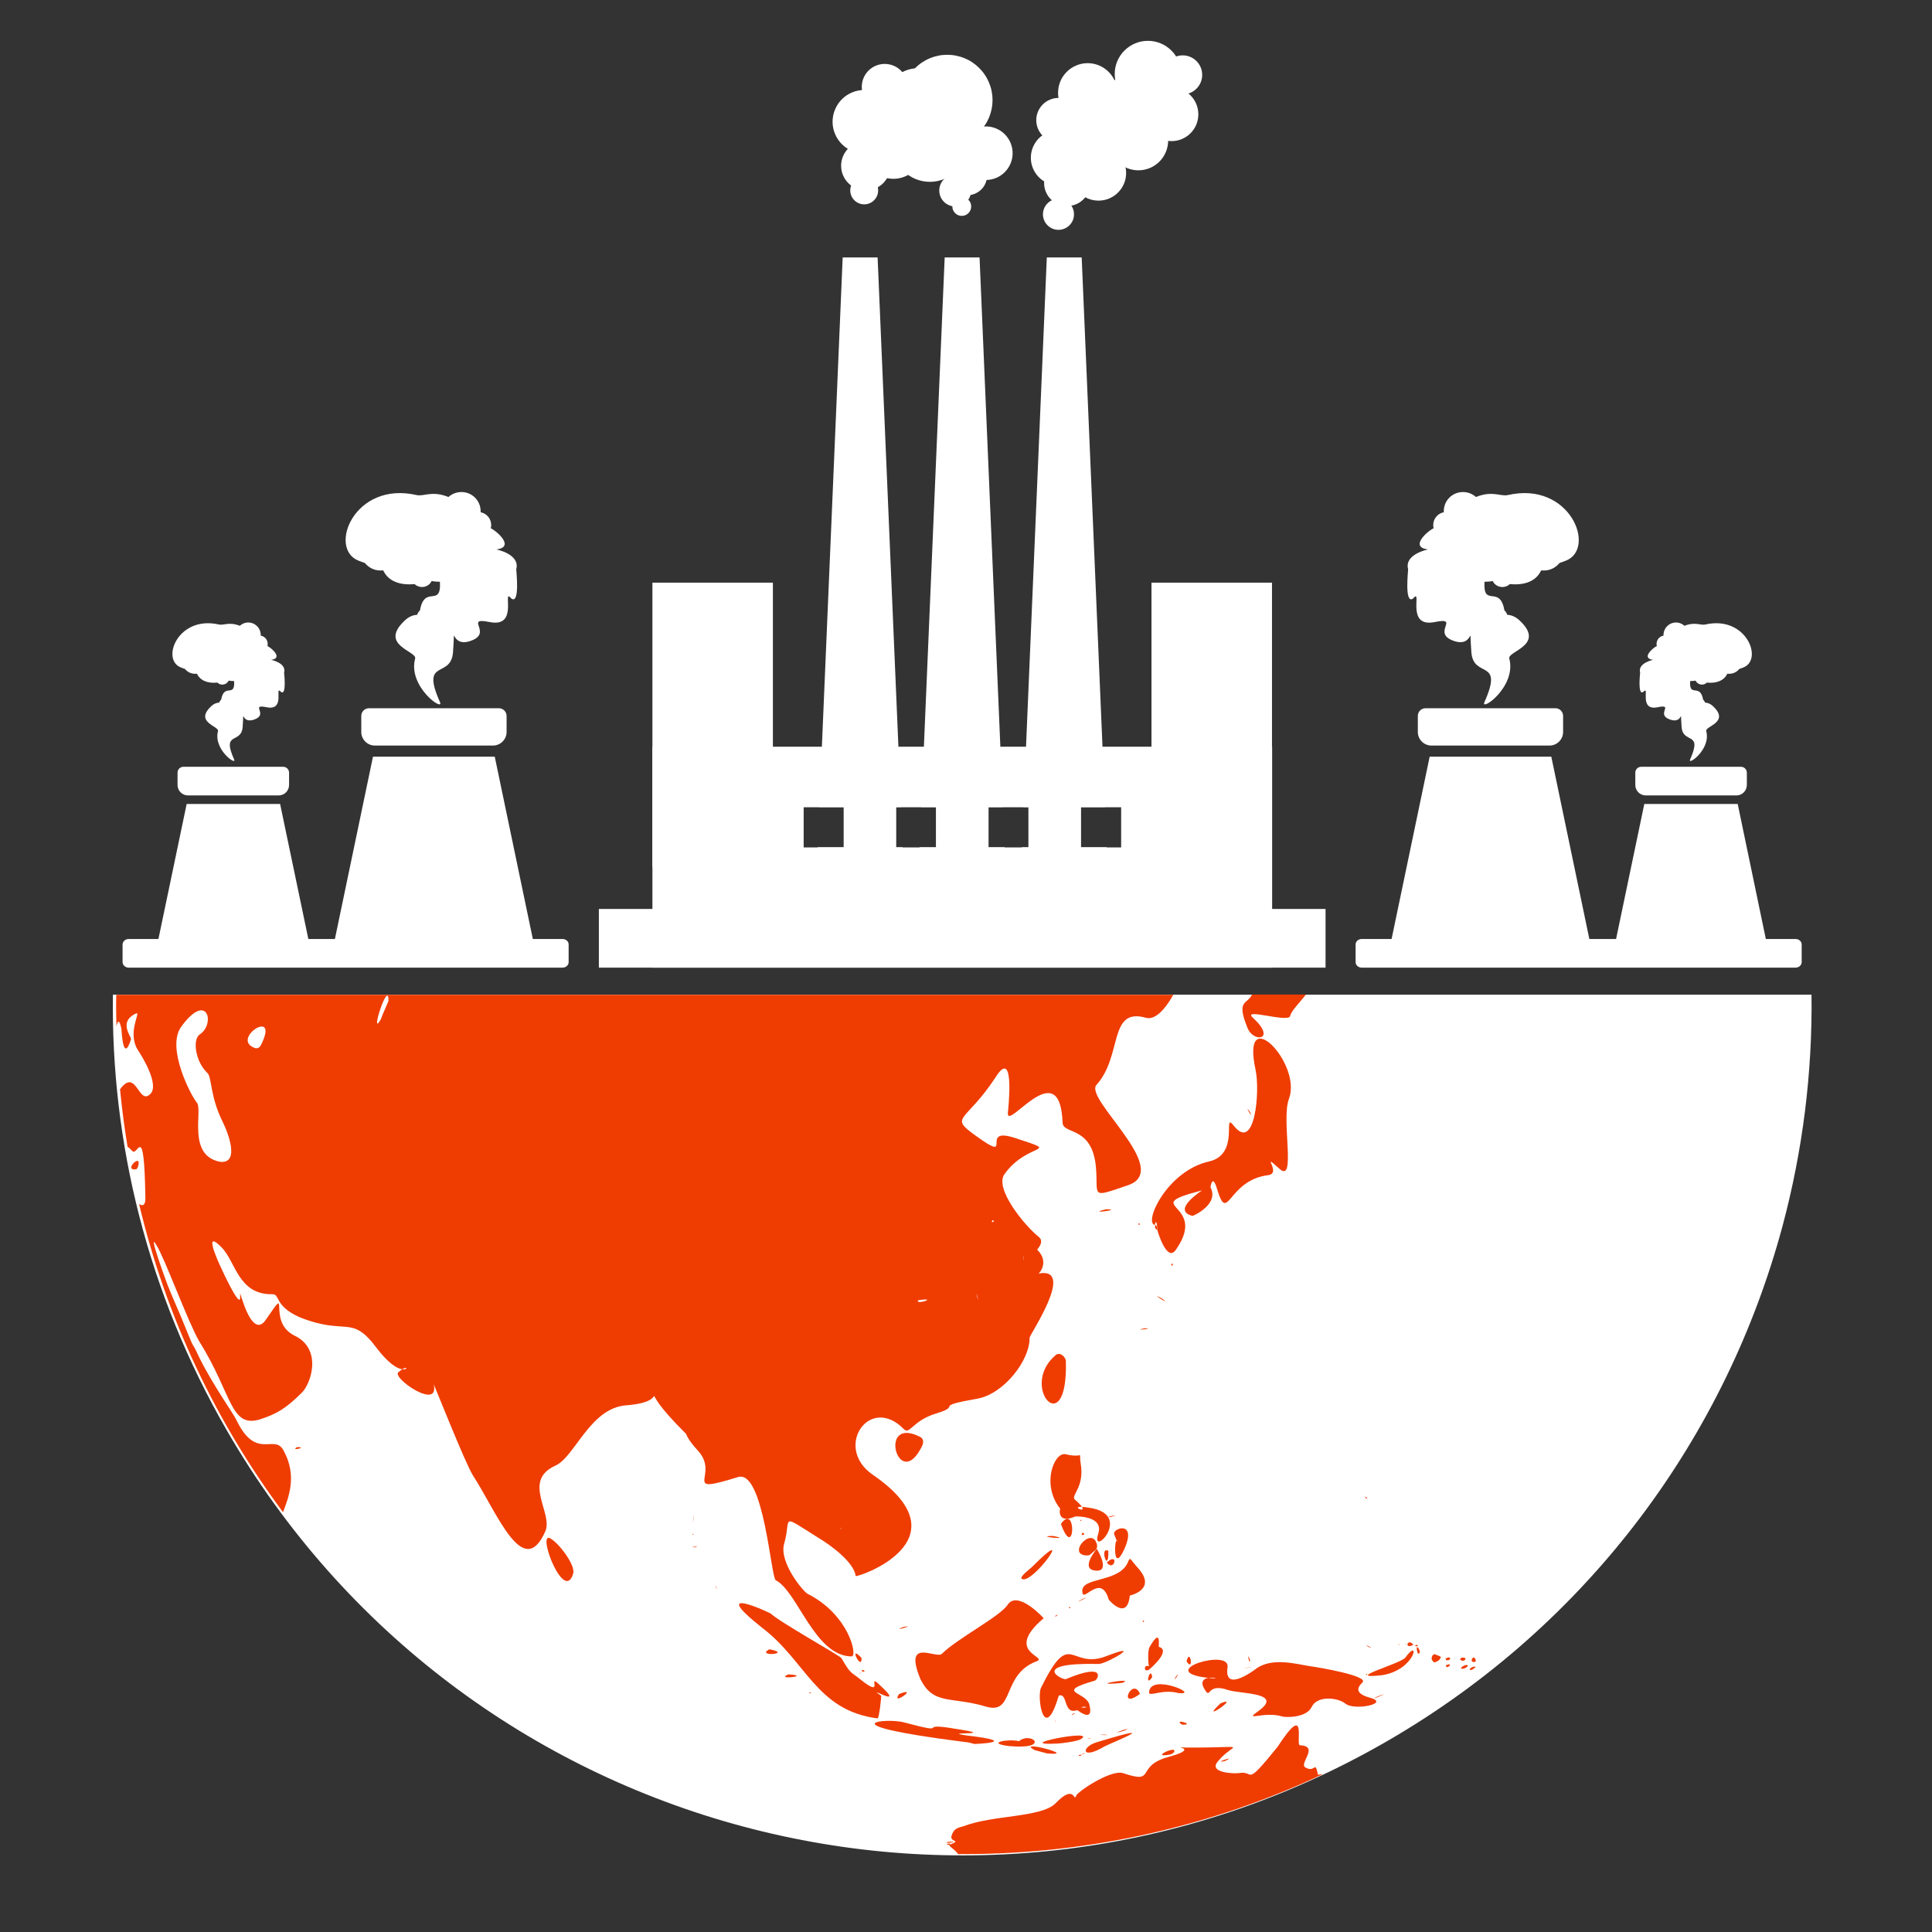 <svg xmlns="http://www.w3.org/2000/svg" xmlns:xlink="http://www.w3.org/1999/xlink" width="227" zoomAndPan="magnify" viewBox="0 0 170.25 170.25" height="227" preserveAspectRatio="xMidYMid meet" version="1.0"><rect x="0" y="0" width="170.25" height="170.25" fill="#333333" stroke="none"/><defs><clipPath id="ded0afec8d"><path d="M 9.773 87 L 160 87 L 160 164 L 9.773 164 Z M 9.773 87 " clip-rule="nonzero"/></clipPath><clipPath id="9791f13ee9"><path d="M 98 3.582 L 105 3.582 L 105 10 L 98 10 Z M 98 3.582 " clip-rule="nonzero"/></clipPath></defs><g clip-path="url(#ded0afec8d)"><path fill="#ffffff" d="M 159.633 87.652 C 159.719 94.543 158.855 101.395 157.086 108.012 C 152.125 126.496 140.102 143.117 122.191 153.457 C 104.293 163.789 83.898 165.895 65.422 160.938 C 46.938 155.98 30.316 143.957 19.988 126.047 C 12.996 113.934 9.773 100.68 9.949 87.652 L 159.645 87.652 Z M 159.633 87.652 " fill-opacity="1" fill-rule="nonzero"/></g><path fill="#ef3c01" d="M 24.934 133.25 C 19.008 125.281 14.629 116.082 12.258 106.102 C 12.609 106.328 12.848 106.191 12.809 105.438 C 12.695 98.672 12.133 101.949 11.668 101.434 C 11.48 101.246 11.34 101.105 11.242 101.059 C 10.965 99.375 10.738 97.668 10.574 95.949 C 10.613 95.949 10.652 95.938 10.676 95.859 C 12.031 94.191 12.219 97.406 13.234 96.414 C 14.102 95.609 12.469 93 12.133 92.508 C 11.176 90.93 12.484 89.082 11.98 89.309 C 10.375 90.062 11.617 91.367 11.543 91.594 C 10.84 93.777 10.715 90.816 10.699 90.664 C 10.5 89.711 10.348 90 10.262 90.453 C 10.25 89.887 10.234 89.336 10.234 88.77 C 10.234 88.406 10.234 88.043 10.25 87.664 L 103.391 87.664 C 102.602 89.07 101.734 89.898 100.992 89.688 C 97.641 88.746 98.949 93.023 96.625 95.598 C 95.496 96.84 103.352 103.066 99.426 104.434 C 95.996 105.602 96.801 105.449 96.574 102.84 C 96.238 99.188 93.688 100.004 93.637 98.938 C 93.414 92.66 88.594 99.914 88.82 98.008 C 88.82 97.957 89.484 92.223 87.789 94.844 C 85.078 99.012 83.535 98.32 86.031 100.117 C 89.535 102.637 86.121 99.16 89.523 100.305 C 93.652 101.672 90.59 100.578 88.516 103.465 C 87.59 104.758 90.375 108.086 91.516 108.977 C 92.105 109.441 91.367 110.094 91.402 110.133 C 92.52 111.211 91.543 112.266 91.504 112.227 C 94.855 111.586 90.727 117.613 90.727 117.887 C 90.766 119.859 88.469 122.82 86.156 123.246 C 82.027 123.977 84.879 123.824 82.555 124.539 C 80.383 125.18 80.184 126.473 79.645 125.934 C 76.645 122.859 73.457 127.488 76.844 129.91 C 85.406 135.734 75.414 139.086 75.402 138.875 C 75.262 137.695 73.281 136.199 72.051 135.473 C 68.613 133.324 69.777 133.727 69.09 136.074 C 68.66 137.695 70.781 140.254 71.172 140.453 C 74.848 142.312 75.578 145.953 75.051 145.965 C 71.785 145.953 70.293 140.242 68.359 139.25 C 67.934 139.023 67.293 129.422 65.023 130.164 C 59.84 131.77 63.504 130 61.496 127.828 C 60.543 126.785 60.477 126.371 60.453 126.348 C 55.246 121.203 59.926 123.473 55.207 123.836 C 51.992 124.051 50.664 128.395 48.93 129.16 C 45.98 130.5 48.754 133.324 48.055 134.945 C 46.105 139.324 43.859 133.402 41.652 129.973 C 41 128.945 38.238 121.953 38.211 121.98 C 38.789 124.352 34.523 121.441 35.102 120.926 C 36.492 119.684 35.805 122.168 33.242 118.855 C 30.934 115.73 30.594 117.762 26.379 116.066 C 24.156 115.062 24.695 114.047 24.016 114.047 C 20.98 114.121 20.766 111.137 19.512 109.906 C 17.43 107.785 20.027 112.867 20.215 113.23 C 21.809 116.305 20.777 112.73 21.355 114.562 C 21.848 116.066 22.613 117.535 23.453 116.258 C 25.723 112.93 23.441 116.406 25.914 117.676 C 28.449 118.855 27.418 121.953 26.566 122.758 C 25.16 124.137 24.383 124.602 22.852 125.094 C 20.277 125.82 20.477 122.859 17.543 118.176 C 16.574 116.508 14.465 110.758 13.789 109.73 C 12.949 108.273 14.629 112.879 14.766 113.23 C 15.031 113.922 15.898 115.906 15.922 115.969 C 17.543 119.957 16.562 117.473 17.59 119.684 C 18.77 122.066 20.605 124.617 20.844 125.156 C 22.586 128.758 24.18 126.297 24.984 127.816 C 26.238 130.074 25.398 132.02 24.934 133.277 Z M 33.543 89.859 C 32.539 91.555 34.234 86.234 34.234 88.168 C 34.234 88.266 33.656 89.496 33.543 89.859 Z M 28.863 97.027 Z M 22.484 92.359 C 20.203 91.582 24.719 88.668 23 92.082 C 22.887 92.332 22.676 92.41 22.484 92.359 Z M 19.5 102.398 C 16.41 101.91 17.918 97.832 17.34 97.152 C 16.812 96.527 14.668 92.383 15.934 90.527 C 18.281 87.25 19.008 90.25 17.605 91.152 C 16.949 91.582 17.203 93.539 18.27 94.543 C 18.672 94.906 18.508 96.539 19.535 98.672 C 20.188 99.965 21.066 102.461 19.5 102.387 Z M 11.039 88.645 C 10.965 88.645 11.102 88.645 11.039 88.645 Z M 12.984 108.312 C 13.023 108.375 12.949 108.25 12.984 108.312 Z M 13.234 108.938 C 13.297 109.227 13.172 108.727 13.234 108.938 Z M 74.121 134.695 C 73.695 134.832 74.398 134.543 74.121 134.695 Z M 80.898 114.586 C 82.832 114.285 80.66 115.039 80.898 114.586 Z M 86.133 114.25 C 86.332 115.203 85.871 113.406 86.133 114.25 Z M 87.59 107.633 C 87.25 107.859 87.465 107.32 87.59 107.633 Z M 90.211 110.809 C 90.25 111.762 90.137 110.117 90.211 110.809 Z M 90.211 110.809 " fill-opacity="1" fill-rule="evenodd"/><path fill="#ef3c01" d="M 69.59 138.172 C 69.641 138.184 69.539 138.156 69.59 138.172 Z M 69.59 138.172 " fill-opacity="1" fill-rule="evenodd"/><path fill="#ef3c01" d="M 116.543 156.371 C 116.418 156.281 116.168 156.445 116.141 156.383 C 115.855 155.062 115.918 156.258 115.039 155.754 C 114.41 155.43 116.316 153.859 114.547 153.797 C 114.148 153.785 115.266 149.793 112.59 153.922 C 109.617 157.598 110.582 156.004 109.215 156.242 C 108.711 156.32 106.414 156.219 107.344 155.191 C 108.738 153.484 110.355 154.035 104.496 153.996 C 102.914 153.922 105.926 153.996 103.09 154.789 C 99.902 155.605 102.012 157.273 98.984 156.258 C 97.93 155.879 94.844 157.938 94.816 158.277 C 94.617 158.828 94.719 157.121 92.984 158.941 C 91.68 160.172 87.512 159.934 84.953 160.914 C 84.516 161.062 84.086 161.039 83.859 161.754 C 83.637 162.355 84.816 162.117 83.699 162.559 C 83.473 162.633 84.211 162.996 84.426 163.387 C 84.578 163.387 84.738 163.387 84.891 163.387 C 96.211 163.387 106.93 160.863 116.543 156.355 Z M 116.543 156.371 " fill-opacity="1" fill-rule="evenodd"/><path fill="#ef3c01" d="M 120.586 149.566 C 119.895 149.352 119.281 148.988 120.059 148.262 C 120.672 147.672 116.043 146.906 115.551 146.844 C 114.195 146.641 112.266 146.051 110.797 146.969 C 110.797 146.969 107.809 149.34 108.172 146.918 C 108.438 145.262 102.047 147.168 106.027 147.797 C 108.965 148.211 104.848 147.07 106.266 149.039 C 106.68 149.617 106.402 148.301 108.211 148.926 C 109.25 149.277 113.145 149.129 110.934 150.746 C 109.465 151.801 111.375 150.746 113.004 151.262 C 113.18 151.324 115.062 151.438 115.578 150.434 C 116.055 149.391 117.863 149.578 118.551 150.117 C 119.332 150.797 122.719 150.082 120.586 149.566 Z M 120.586 149.566 " fill-opacity="1" fill-rule="evenodd"/><path fill="#ef3c01" d="M 81.086 147.91 C 82.23 150.309 83.785 149.453 86.91 150.395 C 89.434 151.125 88.23 147.547 91.355 146.391 C 92.41 145.988 88.406 145.613 91.969 142.602 C 91.969 142.59 89.66 140.055 88.781 141.434 C 88.055 142.488 84.375 144.371 82.996 145.738 C 82.52 146.215 79.594 144.246 81.086 147.91 Z M 81.086 147.91 " fill-opacity="1" fill-rule="evenodd"/><path fill="#ef3c01" d="M 111.438 92.059 Z M 103.629 110.117 C 106.578 105.891 100.129 106.402 105.926 104.898 C 105.965 104.887 103.152 106.656 105.086 107.145 C 105.137 107.156 107.469 106.129 106.668 104.621 C 106.668 104.621 106.828 103.402 107.219 104.684 C 108.234 108.047 108.098 104.02 111.75 103.555 C 113.016 103.379 110.957 101.395 112.742 102.988 C 114.262 104.371 112.879 98.672 113.582 96.84 C 114.773 93.664 109.316 88.168 110.645 94.293 C 111.047 96.148 110.594 101.609 108.711 99.188 C 107.672 97.867 109.328 101.723 106.539 102.352 C 102.875 103.164 100.766 107.707 101.758 107.949 C 101.945 107.145 101.984 108.488 102.023 108.523 C 102.023 108.523 102.84 111.312 103.629 110.117 Z M 103.629 110.117 " fill-opacity="1" fill-rule="evenodd"/><path fill="#ef3c01" d="M 77.625 149.418 C 76.105 148.363 80.031 150.773 77.496 148.461 C 76.332 147.332 78.074 149.805 75.805 147.984 C 74.949 147.281 75.012 147.609 74.148 146.117 C 74.059 145.926 68.66 142.914 67.934 142.199 C 67.895 142.137 62.211 139.5 67.129 143.418 C 71.035 146.355 71.926 150.746 77.336 151.426 C 77.461 151.438 77.699 149.441 77.637 149.402 Z M 77.625 149.418 " fill-opacity="1" fill-rule="evenodd"/><path fill="#ef3c01" d="M 95.281 150.469 C 95.508 150.281 96.125 150.52 95.281 150.469 Z M 96.852 146.629 C 97.629 146.566 100.93 144.598 97.43 145.965 C 94.242 147.145 94.367 143.402 91.742 148.715 C 91.34 149.504 91.996 153.82 93.301 149.418 C 94.129 149.141 93.664 151.148 94.93 150.695 C 94.93 150.684 96.426 151.914 95.996 150.219 C 95.723 149.066 92.836 149.152 96.477 148.098 C 96.762 148.012 97.543 146.453 93.941 147.961 C 93.602 148.098 90.602 146.492 96.84 146.629 Z M 96.852 146.629 " fill-opacity="1" fill-rule="evenodd"/><path fill="#ef3c01" d="M 109.93 90.578 C 110.469 91.934 112.516 91.633 110.434 89.711 C 109.328 88.746 113.559 90.176 113.695 89.523 C 113.781 89.07 114.562 88.328 115.074 87.641 L 110.332 87.641 C 109.891 88.555 108.914 88.078 109.93 90.578 Z M 109.93 90.578 " fill-opacity="1" fill-rule="evenodd"/><path fill="#ef3c01" d="M 85.844 153.684 C 85.906 153.684 90.125 153.52 85.254 152.941 C 82.566 152.566 88.344 152.969 84.238 152.352 C 80.461 151.699 84.098 152.957 79.695 151.789 C 78.215 151.348 72.465 151.914 84.941 153.496 C 85.328 153.531 85.52 153.582 85.844 153.672 Z M 85.844 153.684 " fill-opacity="1" fill-rule="evenodd"/><path fill="#ef3c01" d="M 93.812 128.141 C 92.848 128.078 91.77 130.867 93.426 132.949 C 93.387 132.961 93.125 134.344 94.77 133.629 C 94.77 133.629 97.316 133.539 96.777 135.16 C 96.062 137.379 99.953 133.488 96.047 132.875 C 93.414 132.422 96.738 133.891 94.719 132.145 C 94.316 131.793 95.598 131.078 95.23 128.957 C 95.031 127.691 95.648 128.582 93.812 128.129 Z M 93.812 128.141 " fill-opacity="1" fill-rule="evenodd"/><path fill="#ef3c01" d="M 99.438 137.555 C 98.723 139.562 95.145 138.887 95.383 140.316 C 95.457 141.246 97.016 138.57 97.703 140.957 C 97.719 140.996 99.324 142.879 99.562 140.605 C 99.562 140.594 102.012 140.09 100.277 138.172 C 99.727 137.582 99.586 137.129 99.449 137.543 Z M 99.438 137.555 " fill-opacity="1" fill-rule="evenodd"/><path fill="#ef3c01" d="M 48.418 135.523 C 47.375 135.207 49.746 141.309 50.512 138.648 C 50.727 137.918 49.195 135.887 48.418 135.523 Z M 48.418 135.523 " fill-opacity="1" fill-rule="evenodd"/><path fill="#ef3c01" d="M 93.035 119.406 C 89.723 122.191 94.117 127.152 93.926 119.957 C 93.926 119.594 93.414 119.094 93.035 119.406 Z M 93.035 119.406 " fill-opacity="1" fill-rule="evenodd"/><path fill="#ef3c01" d="M 123.836 146.078 C 123.371 146.629 118.25 148.012 121.777 147.621 C 124.754 147.168 125.191 144.168 123.836 146.078 Z M 123.836 146.078 " fill-opacity="1" fill-rule="evenodd"/><path fill="#ef3c01" d="M 81.113 126.637 C 77.359 124.691 79.09 131.281 81.086 127.742 C 81.277 127.414 81.551 126.914 81.113 126.637 Z M 81.113 126.637 " fill-opacity="1" fill-rule="evenodd"/><path fill="#ef3c01" d="M 97.328 153.898 C 97.879 153.598 102.887 151.637 96.715 153.508 C 95.246 153.91 95.23 155.152 97.328 153.898 Z M 97.328 153.898 " fill-opacity="1" fill-rule="evenodd"/><path fill="#ef3c01" d="M 98.184 135.207 C 98.309 135.445 98.535 136.273 98.422 135.699 C 98.207 135.66 98.055 138.723 99.074 136.516 C 100.242 133.902 97.98 134.68 98.184 135.207 Z M 98.184 135.207 " fill-opacity="1" fill-rule="evenodd"/><path fill="#ef3c01" d="M 103.828 149.191 C 105.926 149.43 101.344 147.383 101.258 149.129 C 101.246 149.566 102.398 148.812 103.828 149.191 Z M 103.828 149.191 " fill-opacity="1" fill-rule="evenodd"/><path fill="#ef3c01" d="M 88.844 153.859 C 92.695 154.223 90.879 152.527 89.797 153.434 C 88.867 153.207 86.824 153.582 88.844 153.859 Z M 88.844 153.859 " fill-opacity="1" fill-rule="evenodd"/><path fill="#ef3c01" d="M 95.219 153.27 C 96.891 152.277 88.855 153.859 93.16 153.645 C 93.625 153.621 94.855 153.457 95.219 153.27 Z M 95.219 153.27 " fill-opacity="1" fill-rule="evenodd"/><path fill="#ef3c01" d="M 12.145 102.863 C 12.609 101.434 10.777 103.203 11.992 103.039 C 12.043 103.027 12.094 102.941 12.145 102.863 Z M 12.145 102.863 " fill-opacity="1" fill-rule="evenodd"/><path fill="#ef3c01" d="M 90.023 139.113 C 90.879 139.828 95.07 133.93 90.914 138.109 C 90.828 138.207 89.848 138.922 90.023 139.113 Z M 90.023 139.113 " fill-opacity="1" fill-rule="evenodd"/><path fill="#ef3c01" d="M 96.652 136.488 C 96.688 136.438 95.031 138.371 96.652 138.41 C 97.867 138.434 96.652 136.488 96.652 136.488 Z M 96.652 136.488 " fill-opacity="1" fill-rule="evenodd"/><path fill="#ef3c01" d="M 96.688 136.227 C 96.336 134.242 93.828 137.129 95.871 137.066 C 96.125 137.055 96.426 136.613 96.348 136.738 C 96.348 136.738 96.715 136.551 96.676 136.227 Z M 96.688 136.227 " fill-opacity="1" fill-rule="evenodd"/><path fill="#ef3c01" d="M 93.488 134.293 C 94.742 137.719 94.883 132.285 93.488 134.293 Z M 93.488 134.293 " fill-opacity="1" fill-rule="evenodd"/><path fill="#ef3c01" d="M 92.27 154.512 C 95.195 154.777 89.395 153.246 91.18 154.223 C 91.18 154.223 92.195 154.488 92.27 154.512 Z M 92.27 154.512 " fill-opacity="1" fill-rule="evenodd"/><path fill="#ef3c01" d="M 126.434 145.766 C 126.371 145.789 126.371 145.789 126.297 145.812 C 126.258 145.875 126.16 145.977 126.184 146.016 C 126.094 146.254 126.246 146.34 126.332 146.465 C 126.371 146.516 126.586 146.453 126.762 146.328 C 126.875 146.254 127 146.051 126.949 145.988 C 126.785 145.891 126.586 145.852 126.434 145.766 Z M 126.434 145.766 " fill-opacity="1" fill-rule="evenodd"/><path fill="#ef3c01" d="M 100.453 149.266 C 99.801 147.695 98.422 150.773 100.453 149.266 Z M 100.453 149.266 " fill-opacity="1" fill-rule="evenodd"/><path fill="#ef3c01" d="M 107.547 150.105 C 105.488 152.039 109.477 149.305 107.547 150.105 Z M 107.547 150.105 " fill-opacity="1" fill-rule="evenodd"/><path fill="#ef3c01" d="M 103.465 154.387 C 103.781 153.734 101.219 154.965 103.102 154.613 C 103.238 154.586 103.414 154.473 103.465 154.387 Z M 103.465 154.387 " fill-opacity="1" fill-rule="evenodd"/><path fill="#ef3c01" d="M 26.152 127.527 C 25.562 127.918 27.219 127.488 26.152 127.527 Z M 26.152 127.527 " fill-opacity="1" fill-rule="evenodd"/><path fill="#ef3c01" d="M 129.938 146.465 C 129.938 146.465 130 146.43 130 146.43 C 130.062 146.379 130.051 146.379 130.051 146.367 C 130.023 146.328 130.051 146.254 130.023 146.215 C 129.988 146.164 129.949 146.117 129.91 146.066 C 129.898 146.051 129.824 146.078 129.824 146.066 C 129.762 146.102 129.672 146.227 129.699 146.254 C 129.648 146.43 129.773 146.465 129.949 146.453 Z M 129.938 146.465 " fill-opacity="1" fill-rule="evenodd"/><path fill="#ef3c01" d="M 98.934 148.285 C 100.078 147.809 95.984 148.5 98.32 148.348 C 98.508 148.324 98.746 148.324 98.934 148.285 Z M 98.934 148.285 " fill-opacity="1" fill-rule="evenodd"/><path fill="#ef3c01" d="M 129.195 146.945 C 129.195 146.957 129.32 146.855 129.309 146.855 C 129.359 146.805 129.348 146.781 129.332 146.77 C 129.285 146.707 129.184 146.691 128.98 146.793 C 128.918 146.832 128.918 146.832 128.855 146.867 C 128.742 146.957 128.719 147.043 128.793 147.031 C 128.844 147.094 128.98 147.043 129.195 146.957 Z M 129.195 146.945 " fill-opacity="1" fill-rule="evenodd"/><path fill="#ef3c01" d="M 67.797 145.336 C 66.527 146.016 69.953 145.75 67.797 145.336 Z M 67.797 145.336 " fill-opacity="1" fill-rule="evenodd"/><path fill="#ef3c01" d="M 79.23 149.277 C 78.438 150.434 81.102 148.551 79.23 149.277 Z M 79.23 149.277 " fill-opacity="1" fill-rule="evenodd"/><path fill="#ef3c01" d="M 128.934 146.355 C 129.008 146.34 129.07 146.305 129.121 146.242 C 129.109 146.227 129.156 146.164 129.145 146.152 C 129.082 146.078 128.969 146.051 128.805 146.078 C 128.742 146.117 128.742 146.117 128.695 146.164 C 128.695 146.164 128.707 146.18 128.656 146.227 C 128.719 146.305 128.832 146.34 128.945 146.367 Z M 128.934 146.355 " fill-opacity="1" fill-rule="evenodd"/><path fill="#ef3c01" d="M 69.477 147.547 C 68.199 148.062 71.625 147.684 69.477 147.547 Z M 69.477 147.547 " fill-opacity="1" fill-rule="evenodd"/><path fill="#ef3c01" d="M 129.547 147.043 C 129.547 147.043 129.496 147.105 129.508 147.105 C 129.547 147.156 129.57 147.195 129.723 147.133 C 129.785 147.094 129.91 147.008 129.973 146.969 C 129.961 146.957 130.012 146.906 130.012 146.895 C 129.973 146.844 129.887 146.855 129.746 146.906 C 129.672 146.93 129.609 146.98 129.559 147.031 Z M 129.547 147.043 " fill-opacity="1" fill-rule="evenodd"/><path fill="#ef3c01" d="M 124.941 145.715 C 125.48 145.738 124.551 144.445 124.941 145.715 Z M 124.941 145.715 " fill-opacity="1" fill-rule="evenodd"/><path fill="#ef3c01" d="M 75.918 146.102 C 74.688 144.773 75.965 147.344 75.918 146.102 Z M 75.918 146.102 " fill-opacity="1" fill-rule="evenodd"/><path fill="#ef3c01" d="M 104.559 146.402 C 105.234 147.422 104.871 145.109 104.559 146.402 Z M 104.559 146.402 " fill-opacity="1" fill-rule="evenodd"/><path fill="#ef3c01" d="M 97.527 137.695 C 98.23 138.57 98.609 136.688 97.527 137.695 Z M 97.527 137.695 " fill-opacity="1" fill-rule="evenodd"/><path fill="#ef3c01" d="M 97.668 136.664 C 96.84 136.211 97.703 138.824 97.668 136.664 Z M 97.668 136.664 " fill-opacity="1" fill-rule="evenodd"/><path fill="#ef3c01" d="M 124.602 145 C 124.816 144.934 124.453 145.023 124.602 145 Z M 124.602 145 " fill-opacity="1" fill-rule="evenodd"/><path fill="#ef3c01" d="M 124.551 144.934 C 124.012 144.281 123.711 145.414 124.551 144.934 Z M 124.551 144.934 " fill-opacity="1" fill-rule="evenodd"/><path fill="#ef3c01" d="M 101.219 147.156 C 101.27 147.133 103.277 145.438 102.121 145.125 C 102.059 145.125 102.387 143.254 101.281 145.176 C 101.133 145.488 101.168 146.754 101.27 146.844 C 101.258 146.816 100.844 146.68 100.895 147.082 C 100.93 147.195 101.055 147.23 101.23 147.156 Z M 101.219 147.156 " fill-opacity="1" fill-rule="evenodd"/><path fill="#ef3c01" d="M 61.117 133.715 C 60.879 135.27 61.293 132.848 61.117 133.715 Z M 61.117 133.715 " fill-opacity="1" fill-rule="evenodd"/><path fill="#ef3c01" d="M 104.156 151.977 C 105.488 152.027 103.289 151.375 104.156 151.977 Z M 104.156 151.977 " fill-opacity="1" fill-rule="evenodd"/><path fill="#ef3c01" d="M 97.465 106.566 C 95.535 107.02 99.109 106.566 97.465 106.566 Z M 97.465 106.566 " fill-opacity="1" fill-rule="evenodd"/><path fill="#ef3c01" d="M 83.621 162.293 C 82.73 162.496 84.941 162.32 83.621 162.293 Z M 83.621 162.293 " fill-opacity="1" fill-rule="evenodd"/><path fill="#ef3c01" d="M 92.773 135.348 C 90.965 135.383 94.781 135.734 92.773 135.348 Z M 92.773 135.348 " fill-opacity="1" fill-rule="evenodd"/><path fill="#ef3c01" d="M 99.059 152.516 C 100.277 151.977 97.227 153.02 99.059 152.516 Z M 99.059 152.516 " fill-opacity="1" fill-rule="evenodd"/><path fill="#ef3c01" d="M 101.531 147.797 C 101.406 146.68 100.793 148.84 101.531 147.797 Z M 101.531 147.797 " fill-opacity="1" fill-rule="evenodd"/><path fill="#ef3c01" d="M 107.922 155.191 C 109.141 154.625 106.742 155.414 107.922 155.191 Z M 107.922 155.191 " fill-opacity="1" fill-rule="evenodd"/><path fill="#ef3c01" d="M 79.617 143.367 C 78.34 143.855 80.898 143.141 79.617 143.367 Z M 79.617 143.367 " fill-opacity="1" fill-rule="evenodd"/><path fill="#ef3c01" d="M 97.895 133.676 C 99.098 133.301 96.914 133.816 97.895 133.676 Z M 97.895 133.676 " fill-opacity="1" fill-rule="evenodd"/><path fill="#ef3c01" d="M 127.625 146.305 C 127.691 146.277 127.754 146.227 127.801 146.18 C 127.801 146.18 127.789 146.152 127.777 146.141 C 127.777 146.016 127.613 146.039 127.426 146.141 C 127.363 146.305 127.477 146.328 127.625 146.293 Z M 127.625 146.305 " fill-opacity="1" fill-rule="evenodd"/><path fill="#ef3c01" d="M 102.41 114.438 C 101.008 113.684 103.453 115.227 102.41 114.438 Z M 102.41 114.438 " fill-opacity="1" fill-rule="evenodd"/><path fill="#ef3c01" d="M 109.969 146.969 C 111.273 146.781 108.789 147.094 109.969 146.969 Z M 109.969 146.969 " fill-opacity="1" fill-rule="evenodd"/><path fill="#ef3c01" d="M 127.539 146.906 C 127.613 146.883 127.676 146.855 127.727 146.805 C 127.727 146.805 127.766 146.73 127.754 146.719 C 127.766 146.617 127.625 146.668 127.477 146.719 C 127.387 146.844 127.426 146.906 127.527 146.906 Z M 127.539 146.906 " fill-opacity="1" fill-rule="evenodd"/><path fill="#ef3c01" d="M 110.145 146.266 C 109.805 145.324 110.168 146.969 110.145 146.266 Z M 110.145 146.266 " fill-opacity="1" fill-rule="evenodd"/><path fill="#ef3c01" d="M 120.672 145.098 C 119.809 144.711 121.25 145.5 120.672 145.098 Z M 120.672 145.098 " fill-opacity="1" fill-rule="evenodd"/><path fill="#ef3c01" d="M 121.375 149.504 C 120.234 150.082 123.059 148.852 121.375 149.504 Z M 121.375 149.504 " fill-opacity="1" fill-rule="evenodd"/><path fill="#ef3c01" d="M 121.176 149.605 C 121.199 149.641 121.289 149.516 121.176 149.605 Z M 121.176 149.605 " fill-opacity="1" fill-rule="evenodd"/><path fill="#ef3c01" d="M 100.895 117.047 C 99.562 117.309 101.945 117.047 100.895 117.047 Z M 100.895 117.047 " fill-opacity="1" fill-rule="evenodd"/><path fill="#ef3c01" d="M 95.422 135.059 C 95.055 135.398 95.809 135.27 95.422 135.059 Z M 95.422 135.059 " fill-opacity="1" fill-rule="evenodd"/><path fill="#ef3c01" d="M 61.133 135.258 C 60.957 135.02 61.004 135.27 61.133 135.258 Z M 61.133 135.258 " fill-opacity="1" fill-rule="evenodd"/><path fill="#ef3c01" d="M 95.344 140.934 C 94.215 141.57 96.586 140.391 95.344 140.934 Z M 95.344 140.934 " fill-opacity="1" fill-rule="evenodd"/><path fill="#ef3c01" d="M 103.59 147.785 C 103.277 148.449 104.195 147.043 103.59 147.785 Z M 103.59 147.785 " fill-opacity="1" fill-rule="evenodd"/><path fill="#ef3c01" d="M 97.328 152.855 C 96.137 152.867 98.344 152.941 97.328 152.855 Z M 97.328 152.855 " fill-opacity="1" fill-rule="evenodd"/><path fill="#ef3c01" d="M 121.98 149.543 C 121.363 149.617 122.457 149.492 121.98 149.543 Z M 121.98 149.543 " fill-opacity="1" fill-rule="evenodd"/><path fill="#ef3c01" d="M 121.742 149.578 C 121.629 149.543 121.93 149.605 121.742 149.578 Z M 121.742 149.578 " fill-opacity="1" fill-rule="evenodd"/><path fill="#ef3c01" d="M 109.668 156.066 C 108.926 156.547 110.219 155.703 109.668 156.066 Z M 109.668 156.066 " fill-opacity="1" fill-rule="evenodd"/><path fill="#ef3c01" d="M 83.547 162.559 C 83.836 162.609 83.699 162.469 83.699 162.457 C 83.547 162.469 83.258 162.48 83.547 162.559 Z M 83.547 162.559 " fill-opacity="1" fill-rule="evenodd"/><path fill="#ef3c01" d="M 110.156 98.008 C 109.516 97.055 110.52 98.871 110.156 98.008 Z M 110.156 98.008 " fill-opacity="1" fill-rule="evenodd"/><path fill="#ef3c01" d="M 100.402 107.797 C 100.113 107.871 100.578 108.047 100.402 107.797 Z M 100.402 107.797 " fill-opacity="1" fill-rule="evenodd"/><path fill="#ef3c01" d="M 101.996 108.387 C 101.883 107.484 101.57 108.25 101.996 108.387 Z M 101.996 108.387 " fill-opacity="1" fill-rule="evenodd"/><path fill="#ef3c01" d="M 124.691 145 C 124.953 145.25 125.055 144.797 124.691 145 Z M 124.691 145 " fill-opacity="1" fill-rule="evenodd"/><path fill="#ef3c01" d="M 125.027 145 C 125.055 145.035 124.941 144.984 125.027 145 Z M 125.027 145 " fill-opacity="1" fill-rule="evenodd"/><path fill="#ef3c01" d="M 103.277 111.551 C 103.555 111.234 103.051 111.359 103.277 111.551 Z M 103.277 111.551 " fill-opacity="1" fill-rule="evenodd"/><path fill="#ef3c01" d="M 120.348 132.008 C 120.762 132.246 120.121 131.645 120.348 132.008 Z M 120.348 132.008 " fill-opacity="1" fill-rule="evenodd"/><path fill="#ef3c01" d="M 61.23 136.352 C 61.945 136.227 60.527 136.324 61.23 136.352 Z M 61.23 136.352 " fill-opacity="1" fill-rule="evenodd"/><path fill="#ef3c01" d="M 63.113 139.914 C 63.465 140.367 62.762 139.324 63.113 139.914 Z M 63.113 139.914 " fill-opacity="1" fill-rule="evenodd"/><path fill="#ef3c01" d="M 94.18 141.66 C 94.379 141.848 94.367 141.496 94.18 141.66 Z M 94.18 141.66 " fill-opacity="1" fill-rule="evenodd"/><path fill="#ef3c01" d="M 93.098 142.414 C 93.438 142.113 92.684 142.539 93.098 142.414 Z M 93.098 142.414 " fill-opacity="1" fill-rule="evenodd"/><path fill="#ef3c01" d="M 100.754 142.941 C 100.98 142.703 100.543 142.828 100.754 142.941 Z M 100.754 142.941 " fill-opacity="1" fill-rule="evenodd"/><path fill="#ef3c01" d="M 75.965 147.297 C 76.492 147.359 75.891 146.969 75.965 147.297 Z M 75.965 147.297 " fill-opacity="1" fill-rule="evenodd"/><path fill="#ef3c01" d="M 75.902 147.309 C 75.98 147.23 75.828 147.445 75.902 147.309 Z M 75.902 147.309 " fill-opacity="1" fill-rule="evenodd"/><path fill="#ef3c01" d="M 75.828 147.371 C 75.691 147.484 75.805 147.559 75.828 147.371 Z M 75.828 147.371 " fill-opacity="1" fill-rule="evenodd"/><path fill="#ef3c01" d="M 123.285 144.91 C 123.098 144.648 123.383 145.188 123.285 144.91 Z M 123.285 144.91 " fill-opacity="1" fill-rule="evenodd"/><path fill="#ef3c01" d="M 71.297 149.152 C 71.574 149.34 71.449 149.027 71.297 149.152 Z M 71.297 149.152 " fill-opacity="1" fill-rule="evenodd"/><path fill="#ef3c01" d="M 94.605 151.074 C 94.992 150.723 94.066 151.312 94.605 151.074 Z M 94.605 151.074 " fill-opacity="1" fill-rule="evenodd"/><path fill="#ef3c01" d="M 120.371 147.582 C 120.586 147.672 120.398 147.359 120.371 147.582 Z M 120.371 147.582 " fill-opacity="1" fill-rule="evenodd"/><path fill="#ef3c01" d="M 93.035 151.688 C 92.984 151.348 93.012 151.965 93.035 151.688 Z M 93.035 151.688 " fill-opacity="1" fill-rule="evenodd"/><path fill="#ef3c01" d="M 95.996 153.195 C 96.512 153.133 95.457 153.168 95.996 153.195 Z M 95.996 153.195 " fill-opacity="1" fill-rule="evenodd"/><path fill="#ef3c01" d="M 95.297 154.625 C 94.77 154.664 95.258 154.852 95.297 154.625 Z M 95.297 154.625 " fill-opacity="1" fill-rule="evenodd"/><path fill="#ef3c01" d="M 123.875 144.922 C 124.074 144.848 123.699 144.91 123.875 144.922 Z M 123.875 144.922 " fill-opacity="1" fill-rule="evenodd"/><path fill="#ef3c01" d="M 95.309 133.914 C 95.043 133.992 95.309 134.117 95.309 133.914 Z M 95.309 133.914 " fill-opacity="1" fill-rule="evenodd"/><path fill="#ef3c01" d="M 127.414 146.141 C 127.414 146.129 127.402 146.129 127.402 146.117 C 127.402 146.117 127.387 146.09 127.387 146.09 C 127.34 146.141 127.352 146.164 127.414 146.129 Z M 127.414 146.141 " fill-opacity="1" fill-rule="evenodd"/><path fill="#ef3c01" d="M 127.414 146.73 C 127.426 146.742 127.426 146.742 127.488 146.707 C 127.488 146.707 127.488 146.707 127.488 146.691 C 127.477 146.68 127.477 146.68 127.414 146.719 Z M 127.414 146.73 " fill-opacity="1" fill-rule="evenodd"/><path fill="#ef3c01" d="M 95.609 154.449 C 95.609 154.438 95.359 154.586 95.297 154.613 C 95.371 154.648 95.672 154.438 95.609 154.449 Z M 95.609 154.449 " fill-opacity="1" fill-rule="evenodd"/><path fill="#ffffff" d="M 57.492 65.801 L 112.102 65.801 L 112.102 85.27 L 57.492 85.27 Z M 70.82 71.137 L 74.359 71.137 L 74.359 74.676 L 70.82 74.676 Z M 78.965 71.137 L 82.504 71.137 L 82.504 74.676 L 78.965 74.676 Z M 87.113 71.137 L 90.652 71.137 L 90.652 74.676 L 87.113 74.676 Z M 95.258 71.137 L 98.797 71.137 L 98.797 74.676 L 95.258 74.676 Z M 95.258 71.137 " fill-opacity="1" fill-rule="evenodd"/><path fill="#ffffff" d="M 74.258 22.688 L 77.336 22.688 L 79.395 71.121 L 78.953 71.121 L 78.953 74.66 L 79.531 74.66 L 79.77 80.098 L 71.812 80.098 L 72.051 74.66 L 74.348 74.66 L 74.348 71.121 L 72.199 71.121 Z M 74.258 22.688 " fill-opacity="1" fill-rule="evenodd"/><path fill="#ffffff" d="M 83.246 22.688 L 86.32 22.688 L 88.379 71.121 L 87.086 71.121 L 87.086 74.66 L 88.531 74.66 L 88.77 80.098 L 80.812 80.098 L 81.035 74.66 L 82.48 74.66 L 82.48 71.121 L 81.188 71.121 Z M 83.246 22.688 " fill-opacity="1" fill-rule="evenodd"/><path fill="#ffffff" d="M 92.246 22.688 L 95.32 22.688 L 97.379 71.121 L 95.23 71.121 L 95.23 74.66 L 97.527 74.66 L 97.77 80.098 L 89.809 80.098 L 90.035 74.66 L 90.625 74.66 L 90.625 71.121 L 90.188 71.121 Z M 92.246 22.688 " fill-opacity="1" fill-rule="evenodd"/><path fill="#ffffff" d="M 57.492 51.344 L 68.109 51.344 L 68.109 76.418 L 57.492 76.418 Z M 57.492 51.344 " fill-opacity="1" fill-rule="evenodd"/><path fill="#ffffff" d="M 101.469 51.344 L 112.09 51.344 L 112.09 76.418 L 101.469 76.418 Z M 101.469 51.344 " fill-opacity="1" fill-rule="evenodd"/><path fill="#ffffff" d="M 52.773 80.098 L 116.809 80.098 L 116.809 85.27 L 52.773 85.27 Z M 52.773 80.098 " fill-opacity="1" fill-rule="evenodd"/><path fill="#ffffff" d="M 77.383 16.777 C 77.383 16.938 77.352 17.098 77.293 17.246 C 77.23 17.398 77.141 17.531 77.023 17.645 C 76.91 17.762 76.777 17.852 76.625 17.914 C 76.477 17.977 76.316 18.008 76.156 18.008 C 75.992 18.008 75.836 17.977 75.684 17.914 C 75.535 17.852 75.398 17.762 75.285 17.645 C 75.168 17.531 75.082 17.398 75.02 17.246 C 74.957 17.098 74.926 16.938 74.926 16.777 C 74.926 16.613 74.957 16.457 75.02 16.305 C 75.082 16.156 75.168 16.023 75.285 15.906 C 75.398 15.793 75.535 15.703 75.684 15.641 C 75.836 15.578 75.992 15.547 76.156 15.547 C 76.316 15.547 76.477 15.578 76.625 15.641 C 76.777 15.703 76.91 15.793 77.023 15.906 C 77.141 16.023 77.23 16.156 77.293 16.305 C 77.352 16.457 77.383 16.613 77.383 16.777 Z M 77.383 16.777 " fill-opacity="1" fill-rule="nonzero"/><path fill="#ffffff" d="M 85.582 18.195 C 85.582 18.422 85.5 18.617 85.34 18.781 C 85.176 18.941 84.98 19.023 84.754 19.023 C 84.523 19.023 84.328 18.941 84.168 18.781 C 84.004 18.617 83.922 18.422 83.922 18.195 C 83.922 17.965 84.004 17.77 84.168 17.609 C 84.328 17.445 84.523 17.367 84.754 17.367 C 84.98 17.367 85.176 17.445 85.34 17.609 C 85.5 17.77 85.582 17.965 85.582 18.195 Z M 85.582 18.195 " fill-opacity="1" fill-rule="nonzero"/><path fill="#ffffff" d="M 94.641 18.887 C 94.641 19.066 94.609 19.242 94.539 19.41 C 94.469 19.574 94.371 19.723 94.242 19.852 C 94.113 19.98 93.965 20.078 93.797 20.148 C 93.629 20.219 93.457 20.254 93.273 20.254 C 93.094 20.254 92.918 20.219 92.75 20.148 C 92.582 20.078 92.434 19.98 92.309 19.852 C 92.18 19.723 92.078 19.574 92.012 19.41 C 91.941 19.242 91.906 19.066 91.906 18.887 C 91.906 18.703 91.941 18.527 92.012 18.359 C 92.078 18.195 92.18 18.047 92.309 17.918 C 92.434 17.789 92.582 17.691 92.75 17.621 C 92.918 17.551 93.094 17.516 93.273 17.516 C 93.457 17.516 93.629 17.551 93.797 17.621 C 93.965 17.691 94.113 17.789 94.242 17.918 C 94.371 18.047 94.469 18.195 94.539 18.359 C 94.609 18.527 94.641 18.703 94.641 18.887 Z M 94.641 18.887 " fill-opacity="1" fill-rule="nonzero"/><path fill="#ffffff" d="M 78.465 14.605 C 78.465 14.895 78.41 15.168 78.297 15.438 C 78.188 15.703 78.031 15.938 77.828 16.141 C 77.625 16.344 77.391 16.5 77.125 16.609 C 76.859 16.723 76.582 16.777 76.293 16.777 C 76.004 16.777 75.727 16.723 75.461 16.609 C 75.195 16.5 74.961 16.344 74.758 16.141 C 74.555 15.938 74.398 15.703 74.285 15.438 C 74.176 15.168 74.121 14.895 74.121 14.605 C 74.121 14.316 74.176 14.039 74.285 13.773 C 74.398 13.508 74.555 13.273 74.758 13.07 C 74.961 12.867 75.195 12.711 75.461 12.598 C 75.727 12.488 76.004 12.434 76.293 12.434 C 76.582 12.434 76.859 12.488 77.125 12.598 C 77.391 12.711 77.625 12.867 77.828 13.07 C 78.031 13.273 78.188 13.508 78.297 13.773 C 78.41 14.039 78.465 14.316 78.465 14.605 Z M 78.465 14.605 " fill-opacity="1" fill-rule="nonzero"/><path fill="#ffffff" d="M 81.352 13.137 C 81.352 13.484 81.285 13.82 81.152 14.141 C 81.02 14.461 80.828 14.746 80.582 14.992 C 80.336 15.238 80.055 15.426 79.73 15.559 C 79.41 15.691 79.074 15.758 78.727 15.758 C 78.379 15.758 78.047 15.691 77.723 15.559 C 77.402 15.426 77.117 15.238 76.871 14.992 C 76.625 14.746 76.438 14.461 76.305 14.141 C 76.172 13.82 76.105 13.484 76.105 13.137 C 76.105 12.789 76.172 12.453 76.305 12.133 C 76.438 11.812 76.625 11.527 76.871 11.281 C 77.117 11.035 77.402 10.848 77.723 10.715 C 78.047 10.578 78.379 10.512 78.727 10.512 C 79.074 10.512 79.41 10.578 79.73 10.715 C 80.055 10.848 80.336 11.035 80.582 11.281 C 80.828 11.527 81.02 11.812 81.152 12.133 C 81.285 12.453 81.352 12.789 81.352 13.137 Z M 81.352 13.137 " fill-opacity="1" fill-rule="nonzero"/><path fill="#ffffff" d="M 85.582 16.789 C 85.582 16.977 85.543 17.156 85.473 17.328 C 85.402 17.5 85.301 17.652 85.168 17.781 C 85.035 17.914 84.887 18.016 84.711 18.086 C 84.539 18.16 84.359 18.195 84.176 18.195 C 83.988 18.195 83.809 18.16 83.637 18.086 C 83.465 18.016 83.312 17.914 83.18 17.781 C 83.051 17.652 82.949 17.5 82.875 17.328 C 82.805 17.156 82.77 16.977 82.77 16.789 C 82.77 16.602 82.805 16.422 82.875 16.25 C 82.949 16.078 83.051 15.926 83.18 15.793 C 83.312 15.664 83.465 15.562 83.637 15.488 C 83.809 15.418 83.988 15.383 84.176 15.383 C 84.359 15.383 84.539 15.418 84.711 15.488 C 84.887 15.562 85.035 15.664 85.168 15.793 C 85.301 15.926 85.402 16.078 85.473 16.25 C 85.543 16.422 85.582 16.602 85.582 16.789 Z M 85.582 16.789 " fill-opacity="1" fill-rule="nonzero"/><path fill="#ffffff" d="M 86.984 15.457 C 86.984 15.691 86.941 15.914 86.852 16.125 C 86.766 16.34 86.641 16.527 86.477 16.691 C 86.312 16.855 86.121 16.98 85.91 17.07 C 85.695 17.16 85.473 17.203 85.242 17.203 C 85.012 17.203 84.789 17.16 84.574 17.07 C 84.359 16.98 84.172 16.855 84.008 16.691 C 83.844 16.527 83.719 16.34 83.629 16.125 C 83.543 15.914 83.496 15.691 83.496 15.457 C 83.496 15.227 83.543 15.004 83.629 14.789 C 83.719 14.578 83.844 14.387 84.008 14.227 C 84.172 14.062 84.359 13.934 84.574 13.848 C 84.789 13.758 85.012 13.715 85.242 13.715 C 85.473 13.715 85.695 13.758 85.91 13.848 C 86.121 13.934 86.312 14.062 86.477 14.227 C 86.641 14.387 86.766 14.578 86.852 14.789 C 86.941 15.004 86.984 15.227 86.984 15.457 Z M 86.984 15.457 " fill-opacity="1" fill-rule="nonzero"/><path fill="#ffffff" d="M 83.383 11.531 C 83.383 11.77 83.34 12.004 83.246 12.227 C 83.152 12.449 83.023 12.645 82.852 12.816 C 82.68 12.988 82.484 13.117 82.262 13.211 C 82.039 13.305 81.805 13.352 81.562 13.352 C 81.324 13.352 81.09 13.305 80.867 13.211 C 80.645 13.117 80.449 12.988 80.277 12.816 C 80.105 12.645 79.977 12.449 79.883 12.227 C 79.789 12.004 79.746 11.77 79.746 11.531 C 79.746 11.289 79.789 11.055 79.883 10.832 C 79.977 10.609 80.105 10.414 80.277 10.242 C 80.449 10.074 80.645 9.941 80.867 9.848 C 81.09 9.758 81.324 9.711 81.562 9.711 C 81.805 9.711 82.039 9.758 82.262 9.848 C 82.484 9.941 82.68 10.074 82.852 10.242 C 83.023 10.414 83.152 10.609 83.246 10.832 C 83.34 11.055 83.383 11.289 83.383 11.531 Z M 83.383 11.531 " fill-opacity="1" fill-rule="nonzero"/><path fill="#ffffff" d="M 78.965 10.727 C 78.965 11.098 78.895 11.453 78.754 11.797 C 78.609 12.141 78.41 12.441 78.145 12.707 C 77.883 12.969 77.582 13.172 77.238 13.312 C 76.895 13.453 76.539 13.527 76.168 13.527 C 75.797 13.527 75.438 13.453 75.098 13.312 C 74.754 13.172 74.449 12.969 74.188 12.707 C 73.926 12.441 73.723 12.141 73.582 11.797 C 73.438 11.453 73.367 11.098 73.367 10.727 C 73.367 10.355 73.438 10 73.582 9.656 C 73.723 9.312 73.926 9.012 74.188 8.746 C 74.449 8.484 74.754 8.281 75.098 8.141 C 75.438 8 75.797 7.93 76.168 7.93 C 76.539 7.93 76.895 8 77.238 8.141 C 77.582 8.281 77.883 8.484 78.145 8.746 C 78.41 9.012 78.609 9.312 78.754 9.656 C 78.895 10 78.965 10.355 78.965 10.727 Z M 78.965 10.727 " fill-opacity="1" fill-rule="nonzero"/><path fill="#ffffff" d="M 83.973 9.059 C 83.973 9.461 83.898 9.852 83.742 10.223 C 83.586 10.598 83.367 10.93 83.082 11.215 C 82.793 11.5 82.465 11.719 82.09 11.875 C 81.719 12.031 81.328 12.105 80.926 12.105 C 80.52 12.105 80.129 12.031 79.758 11.875 C 79.383 11.719 79.055 11.5 78.766 11.215 C 78.48 10.93 78.262 10.598 78.105 10.223 C 77.953 9.852 77.875 9.461 77.875 9.059 C 77.875 8.652 77.953 8.266 78.105 7.891 C 78.262 7.516 78.48 7.188 78.766 6.902 C 79.055 6.613 79.383 6.395 79.758 6.238 C 80.129 6.086 80.52 6.008 80.926 6.008 C 81.328 6.008 81.719 6.086 82.09 6.238 C 82.465 6.395 82.793 6.613 83.082 6.902 C 83.367 7.188 83.586 7.516 83.742 7.891 C 83.898 8.266 83.973 8.652 83.973 9.059 Z M 83.973 9.059 " fill-opacity="1" fill-rule="nonzero"/><path fill="#ffffff" d="M 89.234 13.5 C 89.234 13.812 89.172 14.113 89.055 14.402 C 88.934 14.691 88.762 14.949 88.543 15.168 C 88.32 15.391 88.066 15.562 87.777 15.68 C 87.488 15.801 87.188 15.859 86.875 15.859 C 86.559 15.859 86.258 15.801 85.969 15.68 C 85.68 15.562 85.426 15.391 85.203 15.168 C 84.984 14.949 84.812 14.691 84.691 14.402 C 84.574 14.113 84.516 13.812 84.516 13.5 C 84.516 13.188 84.574 12.887 84.691 12.598 C 84.812 12.309 84.984 12.055 85.203 11.832 C 85.426 11.609 85.68 11.441 85.969 11.32 C 86.258 11.199 86.559 11.141 86.875 11.141 C 87.188 11.141 87.488 11.199 87.777 11.32 C 88.066 11.441 88.32 11.609 88.543 11.832 C 88.762 12.055 88.934 12.309 89.055 12.598 C 89.172 12.887 89.234 13.188 89.234 13.5 Z M 89.234 13.5 " fill-opacity="1" fill-rule="nonzero"/><path fill="#ffffff" d="M 85.242 12.723 C 85.242 13.16 85.156 13.582 84.992 13.984 C 84.824 14.391 84.586 14.746 84.273 15.055 C 83.965 15.367 83.609 15.605 83.203 15.773 C 82.801 15.938 82.379 16.023 81.941 16.023 C 81.504 16.023 81.082 15.938 80.676 15.773 C 80.273 15.605 79.918 15.367 79.605 15.055 C 79.297 14.746 79.059 14.391 78.891 13.984 C 78.723 13.582 78.641 13.16 78.641 12.723 C 78.641 12.285 78.723 11.863 78.891 11.461 C 79.059 11.055 79.297 10.699 79.605 10.387 C 79.918 10.078 80.273 9.84 80.676 9.672 C 81.082 9.504 81.504 9.422 81.941 9.422 C 82.379 9.422 82.801 9.504 83.203 9.672 C 83.609 9.84 83.965 10.078 84.273 10.387 C 84.586 10.699 84.824 11.055 84.992 11.461 C 85.156 11.863 85.242 12.285 85.242 12.723 Z M 85.242 12.723 " fill-opacity="1" fill-rule="nonzero"/><path fill="#ffffff" d="M 96.074 16.125 C 96.074 16.395 96.023 16.652 95.918 16.902 C 95.816 17.152 95.668 17.371 95.477 17.562 C 95.285 17.754 95.066 17.898 94.816 18.004 C 94.57 18.105 94.309 18.156 94.039 18.156 C 93.77 18.156 93.512 18.105 93.262 18.004 C 93.012 17.898 92.793 17.754 92.602 17.562 C 92.41 17.371 92.266 17.152 92.16 16.902 C 92.059 16.652 92.008 16.395 92.008 16.125 C 92.008 15.855 92.059 15.594 92.16 15.344 C 92.266 15.098 92.41 14.875 92.602 14.688 C 92.793 14.496 93.012 14.348 93.262 14.246 C 93.512 14.141 93.77 14.09 94.039 14.09 C 94.309 14.09 94.57 14.141 94.816 14.246 C 95.066 14.348 95.285 14.496 95.477 14.688 C 95.668 14.875 95.816 15.098 95.918 15.344 C 96.023 15.594 96.074 15.855 96.074 16.125 Z M 96.074 16.125 " fill-opacity="1" fill-rule="nonzero"/><path fill="#ffffff" d="M 97.152 13.211 C 97.152 13.484 97.102 13.746 96.996 14 C 96.891 14.25 96.742 14.473 96.551 14.668 C 96.355 14.859 96.133 15.008 95.883 15.113 C 95.629 15.219 95.367 15.27 95.094 15.27 C 94.82 15.27 94.559 15.219 94.305 15.113 C 94.055 15.008 93.832 14.859 93.641 14.668 C 93.445 14.473 93.297 14.25 93.191 14 C 93.09 13.746 93.035 13.484 93.035 13.211 C 93.035 12.938 93.09 12.676 93.191 12.426 C 93.297 12.172 93.445 11.949 93.641 11.758 C 93.832 11.562 94.055 11.414 94.305 11.309 C 94.559 11.207 94.82 11.152 95.094 11.152 C 95.367 11.152 95.629 11.207 95.883 11.309 C 96.133 11.414 96.355 11.562 96.551 11.758 C 96.742 11.949 96.891 12.172 96.996 12.426 C 97.102 12.676 97.152 12.938 97.152 13.211 Z M 97.152 13.211 " fill-opacity="1" fill-rule="nonzero"/><path fill="#ffffff" d="M 99.234 15.246 C 99.234 15.566 99.176 15.879 99.051 16.176 C 98.926 16.477 98.75 16.738 98.523 16.965 C 98.293 17.195 98.031 17.371 97.734 17.496 C 97.434 17.617 97.125 17.68 96.801 17.68 C 96.477 17.68 96.168 17.617 95.871 17.496 C 95.57 17.371 95.309 17.195 95.078 16.965 C 94.852 16.738 94.676 16.477 94.551 16.176 C 94.43 15.879 94.367 15.566 94.367 15.246 C 94.367 14.922 94.43 14.613 94.551 14.312 C 94.676 14.016 94.852 13.75 95.078 13.523 C 95.309 13.297 95.57 13.117 95.871 12.996 C 96.168 12.871 96.477 12.809 96.801 12.809 C 97.125 12.809 97.434 12.871 97.734 12.996 C 98.031 13.117 98.293 13.297 98.523 13.523 C 98.75 13.75 98.926 14.016 99.051 14.312 C 99.176 14.613 99.234 14.922 99.234 15.246 Z M 99.234 15.246 " fill-opacity="1" fill-rule="nonzero"/><path fill="#ffffff" d="M 95.711 13.902 C 95.711 14.227 95.648 14.535 95.523 14.832 C 95.398 15.133 95.223 15.395 94.996 15.625 C 94.77 15.852 94.504 16.027 94.207 16.152 C 93.906 16.273 93.598 16.336 93.273 16.336 C 92.953 16.336 92.641 16.273 92.344 16.152 C 92.043 16.027 91.781 15.852 91.551 15.625 C 91.324 15.395 91.148 15.133 91.023 14.832 C 90.902 14.535 90.84 14.227 90.84 13.902 C 90.84 13.578 90.902 13.27 91.023 12.969 C 91.148 12.672 91.324 12.41 91.551 12.18 C 91.781 11.953 92.043 11.777 92.344 11.652 C 92.641 11.527 92.953 11.469 93.273 11.469 C 93.598 11.469 93.906 11.527 94.207 11.652 C 94.504 11.777 94.77 11.953 94.996 12.18 C 95.223 12.41 95.398 12.672 95.523 12.969 C 95.648 13.27 95.711 13.578 95.711 13.902 Z M 95.711 13.902 " fill-opacity="1" fill-rule="nonzero"/><path fill="#ffffff" d="M 99.086 11.102 C 99.086 11.48 99.012 11.84 98.871 12.188 C 98.727 12.535 98.52 12.844 98.254 13.109 C 97.988 13.375 97.684 13.578 97.336 13.723 C 96.988 13.867 96.625 13.941 96.25 13.941 C 95.871 13.941 95.512 13.867 95.164 13.723 C 94.816 13.578 94.508 13.375 94.242 13.109 C 93.977 12.844 93.773 12.535 93.629 12.188 C 93.484 11.84 93.414 11.48 93.414 11.102 C 93.414 10.727 93.484 10.363 93.629 10.02 C 93.773 9.672 93.977 9.363 94.242 9.098 C 94.508 8.832 94.816 8.625 95.164 8.484 C 95.512 8.34 95.871 8.266 96.25 8.266 C 96.625 8.266 96.988 8.34 97.336 8.484 C 97.684 8.625 97.988 8.832 98.254 9.098 C 98.52 9.363 98.727 9.672 98.871 10.02 C 99.012 10.363 99.086 10.727 99.086 11.102 Z M 99.086 11.102 " fill-opacity="1" fill-rule="nonzero"/><path fill="#ffffff" d="M 102.938 12.383 C 102.938 12.73 102.871 13.066 102.738 13.387 C 102.605 13.707 102.418 13.992 102.172 14.238 C 101.926 14.484 101.641 14.672 101.32 14.809 C 100.996 14.941 100.664 15.008 100.316 15.008 C 99.969 15.008 99.633 14.941 99.312 14.809 C 98.992 14.672 98.707 14.484 98.461 14.238 C 98.215 13.992 98.023 13.707 97.891 13.387 C 97.758 13.066 97.691 12.73 97.691 12.383 C 97.691 12.035 97.758 11.699 97.891 11.379 C 98.023 11.059 98.215 10.773 98.461 10.527 C 98.707 10.281 98.992 10.094 99.312 9.961 C 99.633 9.828 99.969 9.762 100.316 9.762 C 100.664 9.762 100.996 9.828 101.32 9.961 C 101.641 10.094 101.926 10.281 102.172 10.527 C 102.418 10.773 102.605 11.059 102.738 11.379 C 102.871 11.699 102.938 12.035 102.938 12.383 Z M 102.938 12.383 " fill-opacity="1" fill-rule="nonzero"/><path fill="#ffffff" d="M 101.383 9.145 C 101.383 9.445 101.324 9.734 101.211 10.016 C 101.094 10.293 100.93 10.539 100.719 10.75 C 100.504 10.965 100.258 11.129 99.98 11.242 C 99.703 11.359 99.41 11.418 99.109 11.418 C 98.809 11.418 98.52 11.359 98.242 11.242 C 97.965 11.129 97.719 10.965 97.504 10.75 C 97.293 10.539 97.129 10.293 97.012 10.016 C 96.898 9.734 96.84 9.445 96.84 9.145 C 96.84 8.844 96.898 8.555 97.012 8.277 C 97.129 7.996 97.293 7.75 97.504 7.539 C 97.719 7.324 97.965 7.16 98.242 7.047 C 98.52 6.93 98.809 6.875 99.109 6.875 C 99.41 6.875 99.703 6.93 99.98 7.047 C 100.258 7.16 100.504 7.324 100.719 7.539 C 100.93 7.75 101.094 7.996 101.211 8.277 C 101.324 8.555 101.383 8.844 101.383 9.145 Z M 101.383 9.145 " fill-opacity="1" fill-rule="nonzero"/><path fill="#ffffff" d="M 95.23 10.59 C 95.23 10.848 95.184 11.098 95.082 11.336 C 94.984 11.578 94.844 11.789 94.66 11.973 C 94.477 12.156 94.262 12.297 94.023 12.398 C 93.785 12.496 93.535 12.547 93.273 12.547 C 93.016 12.547 92.766 12.496 92.523 12.398 C 92.285 12.297 92.074 12.156 91.891 11.973 C 91.707 11.789 91.566 11.578 91.465 11.336 C 91.367 11.098 91.316 10.848 91.316 10.59 C 91.316 10.328 91.367 10.078 91.465 9.84 C 91.566 9.598 91.707 9.387 91.891 9.203 C 92.074 9.02 92.285 8.879 92.523 8.781 C 92.766 8.68 93.016 8.629 93.273 8.629 C 93.535 8.629 93.785 8.68 94.023 8.781 C 94.262 8.879 94.477 9.02 94.66 9.203 C 94.844 9.387 94.984 9.598 95.082 9.84 C 95.184 10.078 95.23 10.328 95.23 10.59 Z M 95.23 10.59 " fill-opacity="1" fill-rule="nonzero"/><path fill="#ffffff" d="M 102.777 10.188 C 102.777 10.441 102.727 10.691 102.629 10.926 C 102.531 11.164 102.391 11.371 102.211 11.555 C 102.027 11.734 101.82 11.875 101.582 11.973 C 101.344 12.07 101.098 12.121 100.844 12.121 C 100.586 12.121 100.34 12.07 100.102 11.973 C 99.867 11.875 99.656 11.734 99.477 11.555 C 99.293 11.371 99.156 11.164 99.059 10.926 C 98.957 10.691 98.91 10.441 98.91 10.188 C 98.91 9.93 98.957 9.684 99.059 9.445 C 99.156 9.211 99.293 9 99.477 8.82 C 99.656 8.641 99.867 8.5 100.102 8.402 C 100.34 8.305 100.586 8.254 100.844 8.254 C 101.098 8.254 101.344 8.305 101.582 8.402 C 101.82 8.5 102.027 8.641 102.211 8.82 C 102.391 9 102.531 9.211 102.629 9.445 C 102.727 9.684 102.777 9.93 102.777 10.188 Z M 102.777 10.188 " fill-opacity="1" fill-rule="nonzero"/><path fill="#ffffff" d="M 105.598 10.074 C 105.598 10.387 105.539 10.688 105.422 10.977 C 105.301 11.266 105.129 11.52 104.91 11.742 C 104.688 11.965 104.434 12.133 104.145 12.254 C 103.855 12.375 103.555 12.434 103.238 12.434 C 102.926 12.434 102.625 12.375 102.336 12.254 C 102.047 12.133 101.793 11.965 101.57 11.742 C 101.352 11.52 101.18 11.266 101.059 10.977 C 100.941 10.688 100.879 10.387 100.879 10.074 C 100.879 9.762 100.941 9.461 101.059 9.172 C 101.18 8.883 101.352 8.625 101.57 8.406 C 101.793 8.184 102.047 8.016 102.336 7.895 C 102.625 7.773 102.926 7.715 103.238 7.715 C 103.555 7.715 103.855 7.773 104.145 7.895 C 104.434 8.016 104.688 8.184 104.91 8.406 C 105.129 8.625 105.301 8.883 105.422 9.172 C 105.539 9.461 105.598 9.762 105.598 10.074 Z M 105.598 10.074 " fill-opacity="1" fill-rule="nonzero"/><path fill="#ffffff" d="M 98.457 8.18 C 98.457 8.523 98.391 8.859 98.258 9.18 C 98.125 9.496 97.938 9.781 97.691 10.023 C 97.449 10.27 97.168 10.457 96.848 10.59 C 96.527 10.723 96.195 10.789 95.848 10.789 C 95.5 10.789 95.168 10.723 94.848 10.59 C 94.527 10.457 94.246 10.27 94 10.023 C 93.758 9.781 93.566 9.496 93.434 9.18 C 93.305 8.859 93.238 8.523 93.238 8.18 C 93.238 7.832 93.305 7.5 93.434 7.18 C 93.566 6.859 93.758 6.578 94 6.332 C 94.246 6.09 94.527 5.898 94.848 5.766 C 95.168 5.633 95.5 5.566 95.848 5.566 C 96.195 5.566 96.527 5.633 96.848 5.766 C 97.168 5.898 97.449 6.09 97.691 6.332 C 97.938 6.578 98.125 6.859 98.258 7.18 C 98.391 7.5 98.457 7.832 98.457 8.18 Z M 98.457 8.18 " fill-opacity="1" fill-rule="nonzero"/><g clip-path="url(#9791f13ee9)"><path fill="#ffffff" d="M 104.082 6.523 C 104.082 6.91 104.008 7.281 103.859 7.641 C 103.711 8 103.5 8.316 103.223 8.59 C 102.949 8.863 102.633 9.074 102.277 9.223 C 101.918 9.371 101.543 9.445 101.156 9.445 C 100.77 9.445 100.395 9.371 100.039 9.223 C 99.68 9.074 99.363 8.863 99.09 8.59 C 98.812 8.316 98.602 8 98.453 7.641 C 98.305 7.281 98.23 6.91 98.23 6.523 C 98.23 6.133 98.305 5.762 98.453 5.402 C 98.602 5.043 98.812 4.727 99.09 4.453 C 99.363 4.18 99.68 3.969 100.039 3.82 C 100.395 3.672 100.77 3.598 101.156 3.598 C 101.543 3.598 101.918 3.672 102.277 3.82 C 102.633 3.969 102.949 4.18 103.223 4.453 C 103.5 4.727 103.711 5.043 103.859 5.402 C 104.008 5.762 104.082 6.133 104.082 6.523 Z M 104.082 6.523 " fill-opacity="1" fill-rule="nonzero"/></g><path fill="#ffffff" d="M 105.938 6.598 C 105.938 6.824 105.895 7.043 105.809 7.254 C 105.719 7.465 105.598 7.652 105.434 7.812 C 105.273 7.973 105.086 8.098 104.879 8.188 C 104.668 8.273 104.445 8.316 104.219 8.316 C 103.992 8.316 103.773 8.273 103.562 8.188 C 103.352 8.098 103.164 7.973 103.004 7.812 C 102.844 7.652 102.719 7.465 102.629 7.254 C 102.543 7.043 102.5 6.824 102.5 6.598 C 102.5 6.371 102.543 6.148 102.629 5.938 C 102.719 5.73 102.844 5.543 103.004 5.383 C 103.164 5.219 103.352 5.098 103.562 5.008 C 103.773 4.922 103.992 4.879 104.219 4.879 C 104.445 4.879 104.668 4.922 104.879 5.008 C 105.086 5.098 105.273 5.219 105.434 5.383 C 105.598 5.543 105.719 5.73 105.809 5.938 C 105.895 6.148 105.938 6.371 105.938 6.598 Z M 105.938 6.598 " fill-opacity="1" fill-rule="nonzero"/><path fill="#ffffff" d="M 87.465 8.82 C 87.465 9.082 87.438 9.34 87.387 9.598 C 87.336 9.855 87.258 10.105 87.16 10.348 C 87.059 10.59 86.938 10.82 86.789 11.035 C 86.645 11.254 86.48 11.457 86.293 11.641 C 86.109 11.828 85.906 11.992 85.688 12.137 C 85.473 12.281 85.242 12.406 85 12.508 C 84.758 12.605 84.508 12.684 84.25 12.734 C 83.992 12.785 83.734 12.809 83.473 12.809 C 83.211 12.809 82.949 12.785 82.691 12.734 C 82.438 12.684 82.188 12.605 81.945 12.508 C 81.703 12.406 81.473 12.281 81.254 12.137 C 81.035 11.992 80.836 11.828 80.648 11.641 C 80.465 11.457 80.301 11.254 80.152 11.035 C 80.008 10.82 79.887 10.59 79.785 10.348 C 79.684 10.105 79.609 9.855 79.559 9.598 C 79.508 9.34 79.48 9.082 79.48 8.82 C 79.48 8.559 79.508 8.297 79.559 8.039 C 79.609 7.781 79.684 7.535 79.785 7.293 C 79.887 7.051 80.008 6.82 80.152 6.602 C 80.301 6.383 80.465 6.184 80.648 5.996 C 80.836 5.812 81.035 5.645 81.254 5.5 C 81.473 5.355 81.703 5.23 81.945 5.133 C 82.188 5.031 82.438 4.957 82.691 4.906 C 82.949 4.852 83.211 4.828 83.473 4.828 C 83.734 4.828 83.992 4.852 84.25 4.906 C 84.508 4.957 84.758 5.031 85 5.133 C 85.242 5.23 85.473 5.355 85.688 5.5 C 85.906 5.645 86.109 5.812 86.293 5.996 C 86.48 6.184 86.645 6.383 86.789 6.602 C 86.938 6.82 87.059 7.051 87.16 7.293 C 87.258 7.535 87.336 7.781 87.387 8.039 C 87.438 8.297 87.465 8.559 87.465 8.82 Z M 87.465 8.82 " fill-opacity="1" fill-rule="nonzero"/><path fill="#ffffff" d="M 79.984 7.652 C 79.984 7.918 79.93 8.176 79.828 8.426 C 79.727 8.672 79.582 8.891 79.391 9.082 C 79.203 9.27 78.984 9.414 78.734 9.52 C 78.488 9.621 78.23 9.672 77.961 9.672 C 77.695 9.672 77.438 9.621 77.188 9.52 C 76.941 9.414 76.723 9.27 76.531 9.082 C 76.344 8.891 76.199 8.672 76.094 8.426 C 75.992 8.176 75.941 7.918 75.941 7.652 C 75.941 7.383 75.992 7.125 76.094 6.879 C 76.199 6.629 76.344 6.414 76.531 6.223 C 76.723 6.035 76.941 5.887 77.188 5.785 C 77.438 5.684 77.695 5.633 77.961 5.633 C 78.23 5.633 78.488 5.684 78.734 5.785 C 78.984 5.887 79.203 6.035 79.391 6.223 C 79.582 6.414 79.727 6.629 79.828 6.879 C 79.93 7.125 79.984 7.383 79.984 7.652 Z M 79.984 7.652 " fill-opacity="1" fill-rule="nonzero"/><path fill="#ffffff" d="M 43.598 66.68 L 47.352 84.652 L 29.113 84.652 L 32.867 66.68 Z M 43.598 66.68 " fill-opacity="1" fill-rule="evenodd"/><path fill="#ffffff" d="M 32.516 62.41 L 43.961 62.41 C 44.336 62.41 44.641 62.715 44.641 63.09 L 44.641 64.508 C 44.641 65.16 44.098 65.699 43.445 65.699 L 33.027 65.699 C 32.375 65.699 31.836 65.16 31.836 64.508 L 31.836 63.09 C 31.836 62.715 32.137 62.41 32.516 62.41 Z M 32.516 62.41 " fill-opacity="1" fill-rule="evenodd"/><path fill="#ffffff" d="M 24.684 70.848 L 27.57 84.652 L 13.562 84.652 L 16.449 70.848 Z M 24.684 70.848 " fill-opacity="1" fill-rule="evenodd"/><path fill="#ffffff" d="M 16.172 67.57 L 24.957 67.57 C 25.246 67.57 25.473 67.809 25.473 68.086 L 25.473 69.176 C 25.473 69.68 25.059 70.094 24.559 70.094 L 16.562 70.094 C 16.059 70.094 15.645 69.68 15.645 69.176 L 15.645 68.086 C 15.645 67.797 15.883 67.57 16.16 67.57 Z M 16.172 67.57 " fill-opacity="1" fill-rule="evenodd"/><path fill="#ffffff" d="M 11.34 82.746 L 49.57 82.746 C 49.719 82.746 49.848 82.793 49.953 82.887 C 50.059 82.984 50.109 83.098 50.109 83.234 L 50.109 84.777 C 50.109 84.914 50.059 85.027 49.953 85.125 C 49.848 85.219 49.719 85.27 49.57 85.27 L 11.34 85.27 C 11.191 85.27 11.066 85.219 10.961 85.125 C 10.855 85.027 10.801 84.914 10.801 84.777 L 10.801 83.234 C 10.801 83.098 10.855 82.984 10.961 82.887 C 11.066 82.793 11.191 82.746 11.34 82.746 Z M 11.34 82.746 " fill-opacity="1" fill-rule="evenodd"/><path fill="#ffffff" d="M 44.953 52.621 C 44.312 52.043 45.668 55.309 43.172 54.82 C 40.797 54.34 43.535 55.785 41.438 56.488 C 39.555 57.117 40.156 54.48 39.918 57.492 C 39.73 59.84 37.031 57.98 38.766 61.859 C 39.18 62.777 35.914 60.531 36.582 58.031 C 36.758 57.379 33.367 56.863 35.641 54.707 C 36.027 54.328 36.418 54.191 36.758 54.18 C 36.809 54.027 36.895 53.891 37.008 53.789 C 37.41 51.48 38.902 53.602 38.766 51.266 C 38.488 51.266 38.25 51.242 38.035 51.203 C 37.887 51.52 37.559 51.73 37.184 51.73 C 36.934 51.73 36.695 51.629 36.531 51.469 C 35.164 51.605 34.184 51.168 33.77 50.262 C 33.684 50.273 33.605 50.273 33.52 50.273 C 32.965 50.273 32.477 50.012 32.152 49.609 C 31.988 49.559 31.801 49.484 31.574 49.398 C 28.887 48.316 31.223 42.367 36.707 43.625 C 37.348 43.773 38.062 43.207 39.52 43.797 C 39.82 43.523 40.223 43.359 40.66 43.359 C 41.602 43.359 42.355 44.113 42.355 45.055 C 42.355 45.078 42.355 45.105 42.355 45.141 C 42.883 45.242 43.285 45.707 43.285 46.27 C 43.285 46.359 43.27 46.461 43.246 46.547 C 43.859 46.859 45.367 48.215 43.746 48.418 C 43.723 48.418 45.855 48.82 45.492 50.164 C 45.48 50.188 45.844 53.301 45.066 52.746 C 45.066 52.746 44.953 52.621 44.926 52.609 Z M 44.953 52.621 " fill-opacity="1" fill-rule="evenodd"/><path fill="#ffffff" d="M 24.672 60.895 C 24.242 60.516 25.133 62.652 23.504 62.324 C 21.961 62.012 23.742 62.953 22.375 63.418 C 21.145 63.832 21.531 62.098 21.383 64.07 C 21.258 65.602 19.5 64.395 20.629 66.918 C 20.906 67.52 18.77 66.051 19.211 64.422 C 19.324 63.992 17.113 63.656 18.594 62.25 C 18.859 61.996 19.109 61.922 19.324 61.91 C 19.348 61.809 19.41 61.723 19.488 61.66 C 19.75 60.152 20.73 61.535 20.629 60.016 C 20.453 60.016 20.289 60.004 20.152 59.977 C 20.051 60.18 19.84 60.328 19.586 60.328 C 19.422 60.328 19.273 60.266 19.16 60.152 C 18.27 60.242 17.629 59.953 17.352 59.363 C 17.301 59.375 17.238 59.375 17.191 59.375 C 16.824 59.375 16.512 59.211 16.297 58.949 C 16.188 58.91 16.059 58.871 15.922 58.809 C 14.164 58.105 15.695 54.215 19.285 55.031 C 19.699 55.133 20.176 54.77 21.129 55.145 C 21.332 54.969 21.582 54.855 21.871 54.855 C 22.484 54.855 22.977 55.348 22.977 55.961 C 22.977 55.973 22.977 56 22.977 56.012 C 23.328 56.074 23.59 56.375 23.59 56.75 C 23.59 56.812 23.578 56.879 23.566 56.926 C 23.969 57.129 24.957 58.02 23.891 58.145 C 23.879 58.145 25.273 58.41 25.035 59.285 C 25.035 59.301 25.273 61.344 24.758 60.969 C 24.758 60.969 24.684 60.895 24.672 60.879 Z M 24.672 60.895 " fill-opacity="1" fill-rule="evenodd"/><path fill="#ffffff" d="M 125.984 66.68 L 122.23 84.652 L 140.453 84.652 L 136.703 66.68 Z M 125.984 66.68 " fill-opacity="1" fill-rule="evenodd"/><path fill="#ffffff" d="M 137.066 62.41 L 125.617 62.41 C 125.242 62.41 124.941 62.715 124.941 63.09 L 124.941 64.508 C 124.941 65.16 125.48 65.699 126.133 65.699 L 136.551 65.699 C 137.203 65.699 137.742 65.16 137.742 64.508 L 137.742 63.09 C 137.742 62.715 137.441 62.41 137.066 62.41 Z M 137.066 62.41 " fill-opacity="1" fill-rule="evenodd"/><path fill="#ffffff" d="M 144.898 70.848 L 142.012 84.652 L 156.004 84.652 L 153.129 70.848 Z M 144.898 70.848 " fill-opacity="1" fill-rule="evenodd"/><path fill="#ffffff" d="M 153.406 67.57 L 144.621 67.57 C 144.332 67.57 144.105 67.809 144.105 68.086 L 144.105 69.176 C 144.105 69.68 144.52 70.094 145.023 70.094 L 153.02 70.094 C 153.52 70.094 153.934 69.68 153.934 69.176 L 153.934 68.086 C 153.934 67.797 153.695 67.57 153.418 67.57 Z M 153.406 67.57 " fill-opacity="1" fill-rule="evenodd"/><path fill="#ffffff" d="M 119.996 82.746 L 158.227 82.746 C 158.375 82.746 158.504 82.793 158.609 82.887 C 158.715 82.984 158.766 83.098 158.766 83.234 L 158.766 84.777 C 158.766 84.914 158.715 85.027 158.609 85.125 C 158.504 85.219 158.375 85.27 158.227 85.27 L 119.996 85.27 C 119.848 85.27 119.719 85.219 119.613 85.125 C 119.508 85.027 119.457 84.914 119.457 84.777 L 119.457 83.234 C 119.457 83.098 119.508 82.984 119.613 82.887 C 119.719 82.793 119.848 82.746 119.996 82.746 Z M 119.996 82.746 " fill-opacity="1" fill-rule="evenodd"/><path fill="#ffffff" d="M 124.629 52.621 C 125.266 52.043 123.91 55.309 126.41 54.82 C 128.781 54.34 126.047 55.785 128.141 56.488 C 130.023 57.117 129.422 54.48 129.66 57.492 C 129.848 59.84 132.547 57.98 130.816 61.859 C 130.402 62.777 133.664 60.531 133 58.031 C 132.824 57.379 136.211 56.863 133.941 54.707 C 133.551 54.328 133.16 54.191 132.824 54.18 C 132.773 54.027 132.684 53.891 132.57 53.789 C 132.172 51.48 130.676 53.602 130.816 51.266 C 131.09 51.266 131.328 51.242 131.543 51.203 C 131.691 51.52 132.02 51.73 132.395 51.73 C 132.648 51.73 132.887 51.629 133.047 51.469 C 134.418 51.605 135.395 51.168 135.809 50.262 C 135.898 50.273 135.973 50.273 136.062 50.273 C 136.613 50.273 137.102 50.012 137.43 49.609 C 137.594 49.559 137.781 49.484 138.008 49.398 C 140.691 48.316 138.359 42.367 132.875 43.625 C 132.234 43.773 131.516 43.207 130.062 43.797 C 129.762 43.523 129.359 43.359 128.918 43.359 C 127.977 43.359 127.227 44.113 127.227 45.055 C 127.227 45.078 127.227 45.105 127.227 45.141 C 126.699 45.242 126.297 45.707 126.297 46.27 C 126.297 46.359 126.309 46.461 126.332 46.547 C 125.719 46.859 124.211 48.215 125.832 48.418 C 125.855 48.418 123.723 48.82 124.086 50.164 C 124.102 50.188 123.734 53.301 124.516 52.746 C 124.516 52.746 124.629 52.621 124.652 52.609 Z M 124.629 52.621 " fill-opacity="1" fill-rule="evenodd"/><path fill="#ffffff" d="M 144.898 60.895 C 145.324 60.516 144.434 62.652 146.062 62.324 C 147.609 62.012 145.824 62.953 147.195 63.418 C 148.426 63.832 148.035 62.098 148.184 64.07 C 148.312 65.602 150.066 64.395 148.938 66.918 C 148.664 67.52 150.797 66.051 150.355 64.422 C 150.242 63.992 152.453 63.656 150.973 62.25 C 150.707 61.996 150.457 61.922 150.242 61.91 C 150.219 61.809 150.156 61.723 150.082 61.66 C 149.816 60.152 148.84 61.535 148.938 60.016 C 149.113 60.016 149.277 60.004 149.414 59.977 C 149.516 60.18 149.73 60.328 149.98 60.328 C 150.145 60.328 150.293 60.266 150.406 60.152 C 151.297 60.242 151.938 59.953 152.215 59.363 C 152.266 59.375 152.328 59.375 152.379 59.375 C 152.742 59.375 153.055 59.211 153.27 58.949 C 153.383 58.91 153.508 58.871 153.645 58.809 C 155.402 58.105 153.871 54.215 150.281 55.031 C 149.867 55.133 149.391 54.77 148.438 55.145 C 148.234 54.969 147.984 54.855 147.695 54.855 C 147.082 54.855 146.59 55.348 146.59 55.961 C 146.59 55.973 146.59 56 146.59 56.012 C 146.238 56.074 145.977 56.375 145.977 56.75 C 145.977 56.812 145.988 56.879 146 56.926 C 145.602 57.129 144.609 58.02 145.676 58.145 C 145.688 58.145 144.293 58.41 144.531 59.285 C 144.531 59.301 144.293 61.344 144.809 60.969 C 144.809 60.969 144.883 60.895 144.898 60.879 Z M 144.898 60.895 " fill-opacity="1" fill-rule="evenodd"/></svg>